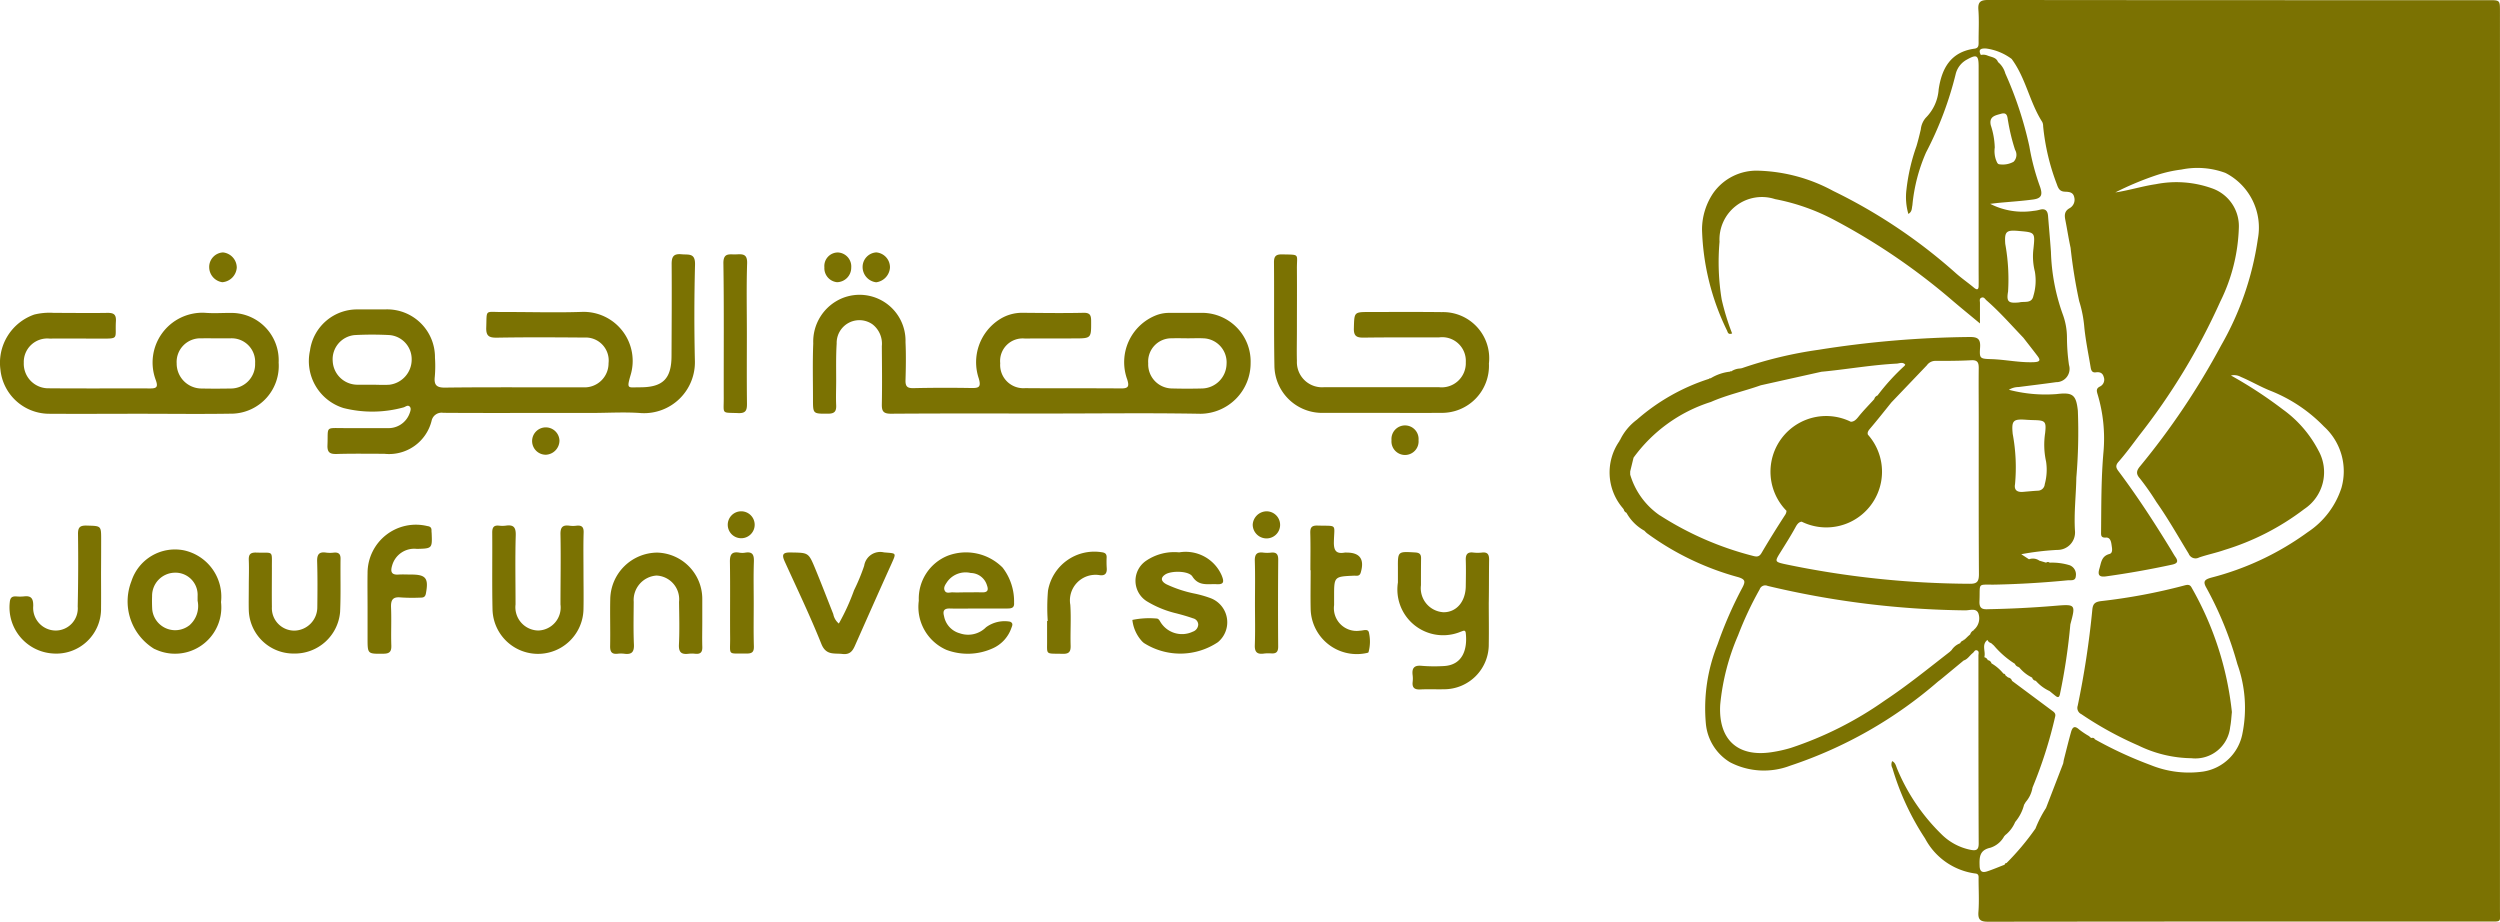 <svg xmlns="http://www.w3.org/2000/svg" width="116.232" height="42.854"><g fill="#7b7202"><path d="m75.452 23.628.043.058a.2.2 0 0 0 .122.152 2.127 2.127 0 0 0 .839.838 1.19 1.19 0 0 0 .112.112 12.917 12.917 0 0 0 4.253 2.047c.32.1.332.2.2.461a18.617 18.617 0 0 0-1.167 2.666 7.942 7.942 0 0 0-.544 3.678 2.348 2.348 0 0 0 1.124 1.8 3.413 3.413 0 0 0 2.791.161 20.189 20.189 0 0 0 6.885-3.919l.091-.069.089-.072-.038-.039c.071-.086.143-.172.217-.254-.074.082-.145.168-.217.254l.038.039 1.007-.833c.189-.059.28-.237.426-.349.06-.046.09-.152.184-.124.125.037.076.155.076.239 0 2.917 0 5.835.012 8.752 0 .289-.118.334-.365.287a2.655 2.655 0 0 1-1.384-.745 9.129 9.129 0 0 1-2.046-3.034c-.051-.123-.076-.276-.227-.347a.35.35 0 0 0 .011.326 12.235 12.235 0 0 0 1.518 3.271 3.107 3.107 0 0 0 2.33 1.627c.184.014.158.147.158.263 0 .506.031 1.015-.007 1.518-.029.383.1.463.465.462q11.63-.014 23.26-.008c.62 0 .522.039.522-.544V.539c0-.531 0-.531-.52-.531h-8.233q-7.513 0-15.027-.009c-.355 0-.5.075-.469.461.038.5.006 1.012.01 1.518 0 .145-.007.26-.191.285-1.1.15-1.522.906-1.667 1.9a2.054 2.054 0 0 1-.6 1.314.977.977 0 0 0-.23.543c-.061.258-.124.517-.2.772a9.039 9.039 0 0 0-.466 2.018 2.824 2.824 0 0 0 .088 1.136c.183-.106.155-.27.187-.4a7.912 7.912 0 0 1 .637-2.461 16.217 16.217 0 0 0 1.384-3.673 1.045 1.045 0 0 1 .5-.634c.473-.265.559-.217.559.319v9.472c0 .24.005.48 0 .719 0 .179-.071.209-.216.088-.273-.228-.566-.431-.833-.666a24.928 24.928 0 0 0-5.711-3.832 7.744 7.744 0 0 0-3.477-.942 2.46 2.46 0 0 0-2.1 1.038 3.037 3.037 0 0 0-.523 1.692 11.371 11.371 0 0 0 1.166 4.71c.029.07.05.2.233.126a11.252 11.252 0 0 1-.485-1.577 10.735 10.735 0 0 1-.1-2.684 1.973 1.973 0 0 1 2.583-1.983 9.76 9.76 0 0 1 2.809 1 29.716 29.716 0 0 1 5.48 3.753c.388.329.782.65 1.236 1.027v-.954c0-.085-.044-.2.072-.245s.165.067.23.124c.616.536 1.153 1.151 1.717 1.74l.032-.035-.032.035c.209.27.421.538.628.81.136.178.219.31-.132.325-.669.029-1.322-.12-1.986-.141-.535-.016-.558-.028-.523-.544.026-.385-.1-.489-.483-.485a47.5 47.5 0 0 0-7.029.595 19.038 19.038 0 0 0-3.56.854l-.08.015a.82.82 0 0 0-.422.137.041.041 0 0 0-.058.011 2.177 2.177 0 0 0-.9.311.045.045 0 0 0-.064.02 9.475 9.475 0 0 0-3.359 1.9 2.561 2.561 0 0 0-.791.961l-.022.01v.026a2.546 2.546 0 0 0 .16 3.12zm.214-1.922a.219.219 0 0 0 .005.035.219.219 0 0 1-.005-.033zm18.156 8.783a.427.427 0 0 0-.018-.054.427.427 0 0 1 .018.054zm-1.417-.735a.844.844 0 0 0-.147-.164.358.358 0 0 0-.119-.065.358.358 0 0 1 .119.065.844.844 0 0 1 .147.164zm3.337 7.569a.483.483 0 0 0-.051-.025.469.469 0 0 1 .051.025zm-1.137-24.705a2.458 2.458 0 0 1-.068 1.142c-.076.369-.419.238-.659.3-.5.049-.6-.023-.517-.505a9.271 9.271 0 0 0-.131-2.215c-.042-.584.046-.658.65-.6.735.064.74.064.661.823a2.89 2.89 0 0 0 .063 1.054zm.521 8.828a2.542 2.542 0 0 1-.06 1.068.326.326 0 0 1-.323.3c-.212.011-.424.033-.645.051-.255.03-.471-.032-.414-.352a8.472 8.472 0 0 0-.108-2.341c-.06-.622.017-.7.631-.656.119.008.239.013.359.016.528.012.578.065.517.609a3.628 3.628 0 0 0 .042 1.304zm.214 4.733.085.042zm-3.309 1.77c.038-.9-.128-.751.756-.769a44.023 44.023 0 0 0 3.348-.2c.143-.014.359.048.375-.191a.458.458 0 0 0-.285-.509 2.794 2.794 0 0 0-.932-.12.126.126 0 0 0-.164 0l-.315-.094a.514.514 0 0 0-.481-.063l-.359-.236a12.591 12.591 0 0 1 1.674-.2.812.812 0 0 0 .823-.892c-.051-.827.051-1.648.064-2.472a25.234 25.234 0 0 0 .07-3.109c-.08-.749-.243-.862-.991-.772a6.741 6.741 0 0 1-2.216-.2.89.89 0 0 1 .453-.128c.581-.075 1.162-.144 1.742-.226a.619.619 0 0 0 .6-.8 9.169 9.169 0 0 1-.094-1.273 3.134 3.134 0 0 0-.2-1.094 9.355 9.355 0 0 1-.545-2.889c-.038-.558-.091-1.114-.134-1.671-.02-.255-.137-.36-.394-.288a1.585 1.585 0 0 1-.275.05 3.315 3.315 0 0 1-2.022-.326c.214-.025.312-.038.411-.047.53-.05 1.061-.084 1.588-.155.383-.052.447-.212.323-.581a10.744 10.744 0 0 1-.5-1.886 17.206 17.206 0 0 0-1.118-3.394 1.044 1.044 0 0 0-.339-.528c-.085-.221-.3-.228-.482-.3a.509.509 0 0 0-.317-.03c-.156-.3.063-.309.252-.3a2.546 2.546 0 0 1 1.18.484c.658.887.833 2.008 1.422 2.929a.416.416 0 0 1 .042.194 10.312 10.312 0 0 0 .64 2.71c.068.2.141.328.367.339.185.009.386.01.438.255a.449.449 0 0 1-.219.515c-.237.135-.238.321-.194.544.085.431.151.865.244 1.294a24.123 24.123 0 0 0 .4 2.481 5.569 5.569 0 0 1 .238 1.209c.06.608.185 1.21.286 1.814.024.142.04.316.251.287.189-.026.318.03.367.216a.352.352 0 0 1-.176.443c-.174.086-.162.191-.112.355a7.126 7.126 0 0 1 .276 2.683c-.11 1.237-.1 2.474-.112 3.712 0 .146-.023.29.221.273.2-.014.244.177.266.337s.076.379-.1.427c-.37.1-.38.4-.463.674-.089.294-.025.413.314.365a41.344 41.344 0 0 0 3.067-.545c.234-.052.3-.142.156-.35-.076-.109-.14-.226-.209-.34-.756-1.237-1.543-2.453-2.412-3.614-.112-.149-.211-.269-.034-.471.342-.389.649-.809.961-1.223a29.932 29.932 0 0 0 3.774-6.229 8.281 8.281 0 0 0 .865-3.46 1.861 1.861 0 0 0-1.26-1.812 4.917 4.917 0 0 0-2.6-.189c-.636.093-1.249.291-1.885.384a14.066 14.066 0 0 1 1.944-.812 6.051 6.051 0 0 1 1.129-.252 3.733 3.733 0 0 1 2.046.156 2.854 2.854 0 0 1 1.508 3.074 13.908 13.908 0 0 1-1.709 4.951 34.254 34.254 0 0 1-3.772 5.621c-.167.2-.186.352-.013.546a12.057 12.057 0 0 1 .778 1.11c.546.772 1.01 1.6 1.5 2.4a.342.342 0 0 0 .482.179c.389-.135.8-.216 1.186-.352a11.748 11.748 0 0 0 3.706-1.9 2.056 2.056 0 0 0 .659-2.722 5.443 5.443 0 0 0-1.657-1.912 20 20 0 0 0-2.409-1.576.648.648 0 0 1 .463.067c.476.2.928.47 1.4.654a7.087 7.087 0 0 1 2.459 1.649 2.813 2.813 0 0 1 .815 2.852 3.9 3.9 0 0 1-1.566 2.06 13.2 13.2 0 0 1-4.484 2.115c-.306.087-.406.168-.23.474a16.421 16.421 0 0 1 1.439 3.542 6.028 6.028 0 0 1 .238 3.229 2.2 2.2 0 0 1-1.832 1.773 4.72 4.72 0 0 1-2.429-.3 18.5 18.5 0 0 1-2.6-1.2c-.038-.081-.106-.074-.176-.062l-.1-.09a3.659 3.659 0 0 1-.464-.311c-.241-.218-.319-.05-.374.144-.119.426-.223.856-.333 1.285l-.025.152-.8 2.076a5.285 5.285 0 0 0-.489.953 12 12 0 0 1-1.347 1.606c-.053 0-.078.03-.088.078-.269.1-.535.218-.809.307-.2.065-.344.042-.354-.246-.014-.407-.011-.74.5-.851a1.116 1.116 0 0 0 .632-.515.28.28 0 0 0-.363.116.28.28 0 0 1 .363-.116v-.005l.079-.088v.006a1.545 1.545 0 0 0 .442-.595 2 2 0 0 0 .413-.8.577.577 0 0 0-.131.058.573.573 0 0 1 .131-.058l.078-.13a.712.712 0 0 1-.006-.105.712.712 0 0 0 .006.105 1.362 1.362 0 0 0 .315-.67 20.575 20.575 0 0 0 1.053-3.3c.035-.131-.035-.2-.125-.262l-1.881-1.4a.211.211 0 0 0-.173-.154l-.027-.016-.106-.086a.091.091 0 0 0-.093-.079 2.017 2.017 0 0 0-.556-.479.2.2 0 0 0-.171-.148.209.209 0 0 0-.15-.131l-.008-.022c.065-.26-.142-.569.143-.789a.239.239 0 0 0 .168.147l.128.112a4.251 4.251 0 0 0 .981.854.239.239 0 0 0 .169.145l.009.021h.023a1.776 1.776 0 0 0 .6.474.2.2 0 0 0 .17.149 1.906 1.906 0 0 0 .638.476c.093.075.184.151.278.225.124.1.179.057.208-.091a28 28 0 0 0 .481-3.233c.251-.931.25-.944-.7-.865q-1.554.13-3.111.158c-.283.016-.429-.031-.414-.375zm.527-22.122c-.095-.42.218-.462.476-.537.319-.092.289.18.331.362a9.1 9.1 0 0 0 .321 1.314.457.457 0 0 1-.068.554 1.029 1.029 0 0 1-.653.119c-.1 0-.128-.119-.167-.205a1.255 1.255 0 0 1-.056-.58 3.609 3.609 0 0 0-.184-1.029zm1.233 31.877a.488.488 0 0 1 .052-.1.424.424 0 0 1 .078-.086.424.424 0 0 0-.078.086.5.5 0 0 0-.052.098zm-2-8.434-.024.008v.025a.292.292 0 0 0-.166.189l-.1.087-.052.051-.114.109a.04.04 0 0 0-.05.04.2.2 0 0 0-.15.126.833.833 0 0 0-.4.32l-.081.078c-1 .777-1.977 1.571-3.031 2.27a16.625 16.625 0 0 1-4.365 2.2 6.344 6.344 0 0 1-.9.2c-1.584.236-2.472-.6-2.381-2.206a10.652 10.652 0 0 1 .833-3.233 15.966 15.966 0 0 1 1-2.13.275.275 0 0 1 .373-.164 41.326 41.326 0 0 0 9.176 1.137c.211.006.508-.12.617.128a.694.694 0 0 1-.189.763zm.206-12.162c-.009.772 0 1.544 0 2.316 0 2.423-.006 4.846.009 7.268 0 .347-.085.457-.44.449a42.733 42.733 0 0 1-8.6-.917c-.442-.1-.45-.124-.218-.5.253-.406.511-.809.739-1.229.082-.152.165-.228.278-.241a2.59 2.59 0 0 0 3.079-4.046c-.031-.094.007-.171.092-.271.341-.4.67-.817 1-1.227l1.649-1.726a.485.485 0 0 1 .365-.205c.572 0 1.145 0 1.717-.031.282-.011.33.121.33.36zm-4.536 1.768zm.155 0a.258.258 0 0 1-.084.012.258.258 0 0 0 .079-.013zm-8.087-.181c.753-.335 1.562-.507 2.335-.782l2.819-.629.217-.021c1.093-.114 2.179-.3 3.278-.357.136-.007.287-.094.406.051l-.022.013v.025a10.059 10.059 0 0 0-1.271 1.393.235.235 0 0 0-.151.169c-.249.274-.512.538-.742.827-.111.14-.21.225-.35.224a2.59 2.59 0 0 0-2.989 4.141.366.366 0 0 1-.07.2c-.375.58-.741 1.165-1.09 1.761-.12.205-.247.175-.429.127a14.753 14.753 0 0 1-4.289-1.871h-.006a3.5 3.5 0 0 1-1.383-1.9v-.147l-.034-.034a.4.4 0 0 1-.052-.068.4.4 0 0 0 .052.068l.034.034.156-.641a7.081 7.081 0 0 1 3.577-2.584zm9.046-1.629a.637.637 0 0 0-.009-.068.637.637 0 0 1 .004.067z"/><path d="M96.766 33.202a16.3 16.3 0 0 0 2.654 1.459 5.782 5.782 0 0 0 2.467.591 1.627 1.627 0 0 0 1.8-1.453c.047-.234.056-.475.08-.692a14.807 14.807 0 0 0-1.872-5.787c-.083-.164-.206-.134-.339-.1a26.716 26.716 0 0 1-3.879.728c-.286.038-.376.134-.4.408a41.344 41.344 0 0 1-.679 4.457.319.319 0 0 0 .168.389zM29.823 19.207a2.365 2.365 0 0 0 2.484-2.439 91.896 91.896 0 0 1 .007-4.455c.017-.562-.292-.46-.626-.491-.393-.038-.464.133-.461.478.01 1.412 0 2.824-.006 4.235 0 1.082-.405 1.48-1.495 1.472-.523 0-.6.1-.416-.542a2.281 2.281 0 0 0-2.259-2.964c-1.234.042-2.47 0-3.706.006-.818 0-.706-.137-.738.713-.015.4.125.486.5.479 1.353-.023 2.706-.016 4.059-.005a1.069 1.069 0 0 1 1.127 1.192 1.115 1.115 0 0 1-1.158 1.123h-1.368c-1.691 0-3.382-.01-5.074.012-.4.005-.521-.125-.478-.507a5.778 5.778 0 0 0 .008-.881 2.224 2.224 0 0 0-2.336-2.247h-1.235a2.21 2.21 0 0 0-2.239 1.91 2.285 2.285 0 0 0 1.558 2.675 5.47 5.47 0 0 0 2.786-.029c.095-.025.192-.128.284-.046s.041.218 0 .329a1.042 1.042 0 0 1-1.031.679h-1.985c-.934 0-.761-.1-.8.794-.014.343.118.418.435.409.735-.022 1.47-.01 2.206-.009a2.037 2.037 0 0 0 2.2-1.533.475.475 0 0 1 .54-.372c1.573.012 3.147.006 4.721.006h2.25c.746-.003 1.502-.05 2.246.008zm-11.711-1.321c-.277.021-.557 0-.835 0h-.7a1.151 1.151 0 0 1-1.108-1.092 1.128 1.128 0 0 1 1.02-1.215 15.142 15.142 0 0 1 1.626 0 1.123 1.123 0 0 1 1.025 1.125 1.176 1.176 0 0 1-1.028 1.182zm37.681-3.339h-1.412a1.675 1.675 0 0 0-.6.1 2.344 2.344 0 0 0-1.372 3c.1.319.05.415-.29.412-1.485-.013-2.971 0-4.456-.013a1.08 1.08 0 0 1-1.16-1.158 1.048 1.048 0 0 1 1.151-1.148c.765-.008 1.529 0 2.294-.006.793 0 .785-.006.782-.8 0-.262-.04-.4-.361-.391-.941.022-1.882.007-2.823 0a1.932 1.932 0 0 0-1.048.29 2.362 2.362 0 0 0-.99 2.768c.114.4 0 .445-.349.439q-1.345-.024-2.691.006c-.3.007-.376-.093-.368-.376.017-.588.027-1.177 0-1.764a2.137 2.137 0 0 0-2.945-2.041 2.186 2.186 0 0 0-1.345 2.1c-.034.866-.012 1.735-.012 2.6 0 .686 0 .672.707.668.3 0 .383-.114.371-.393-.017-.381 0-.764 0-1.147 0-.573-.013-1.148.023-1.72a1.057 1.057 0 0 1 1.67-.891 1.139 1.139 0 0 1 .43 1.012c.006.9.018 1.794 0 2.691-.008.341.074.453.437.45 2.426-.017 4.853-.009 7.279-.009 2.368 0 4.735-.031 7.1.012a2.354 2.354 0 0 0 2.33-2.37 2.262 2.262 0 0 0-2.352-2.321zm.112 3.514q-.7.019-1.409 0a1.119 1.119 0 0 1-1.112-1.171 1.078 1.078 0 0 1 1.107-1.161c.249-.01.5 0 .748 0 .235 0 .47-.011.7 0a1.118 1.118 0 0 1 1.087 1.2 1.166 1.166 0 0 1-1.121 1.132zm-42.95-1.205a2.2 2.2 0 0 0-2.162-2.307c-.426-.005-.855.029-1.279-.007a2.316 2.316 0 0 0-2.271 3.13c.111.309.052.39-.26.388-1.573-.006-3.146.007-4.719-.007a1.141 1.141 0 0 1-1.158-1.185 1.093 1.093 0 0 1 1.2-1.126c.75-.006 1.5 0 2.249 0 1.025 0 .784.053.834-.809.019-.331-.12-.391-.409-.386-.823.013-1.646 0-2.47 0a2.954 2.954 0 0 0-.918.078 2.378 2.378 0 0 0-1.571 2.572 2.282 2.282 0 0 0 2.228 2.04c1.411.01 2.823 0 4.234 0 1.456 0 2.911.02 4.366-.006a2.221 2.221 0 0 0 2.106-2.375zm-2.248 1.207c-.441.008-.881.01-1.322 0a1.16 1.16 0 0 1-1.171-1.166 1.1 1.1 0 0 1 1.162-1.166c.235-.008.47 0 .705 0h.617a1.092 1.092 0 0 1 1.163 1.157 1.131 1.131 0 0 1-1.154 1.175zm56.3 1.132a2.186 2.186 0 0 0 2.217-2.294 2.146 2.146 0 0 0-2.187-2.39c-1.117-.013-2.235-.006-3.353-.005-.739 0-.717 0-.739.757-.011.375.139.438.464.434 1.162-.016 2.323-.009 3.485-.009a1.1 1.1 0 0 1 1.255 1.151 1.124 1.124 0 0 1-1.251 1.163H61.56a1.169 1.169 0 0 1-1.263-1.217c-.013-.47 0-.941 0-1.411 0-.956.007-1.912 0-2.867-.007-.72.165-.661-.681-.68-.282-.006-.388.075-.385.371.014 1.6-.008 3.206.02 4.808a2.218 2.218 0 0 0 2.241 2.19h2.735c.912 0 1.853.005 2.78-.001zm2.226 6.822c0-.246-.078-.355-.33-.327a1.708 1.708 0 0 1-.4 0c-.277-.036-.364.087-.355.349.013.4.006.793 0 1.189 0 .731-.42 1.233-1.026 1.237a1.119 1.119 0 0 1-1.058-1.257c0-.411 0-.823.005-1.234.005-.2-.063-.277-.276-.289-.806-.048-.806-.057-.8.736v.661a2.127 2.127 0 0 0 2.928 2.285c.091-.024.206-.115.227.069.081.724-.122 1.508-1.067 1.533a7.127 7.127 0 0 1-.968-.012c-.362-.04-.48.1-.435.44a1.29 1.29 0 0 1 0 .308c-.03.273.091.362.356.349.366-.018.734 0 1.1-.008a2.08 2.08 0 0 0 2.083-2.112c.011-.631 0-1.263 0-1.895.012-.671.005-1.346.016-2.022zm-42.439-1.575a1.144 1.144 0 0 1-.308 0c-.315-.044-.435.055-.428.4.022 1.086 0 2.173 0 3.26a1.071 1.071 0 0 1-1.04 1.212 1.082 1.082 0 0 1-1.049-1.211c0-1.072-.022-2.145.009-3.216.011-.386-.113-.5-.467-.448a1.211 1.211 0 0 1-.308 0c-.262-.029-.32.1-.318.337.01 1.189-.013 2.38.014 3.569a2.115 2.115 0 0 0 4.229-.036c.012-.572 0-1.145 0-1.718 0-.6-.012-1.2.006-1.806.013-.265-.066-.376-.34-.343zm29.454 3.355a5.251 5.251 0 0 0-.677-.193 5.744 5.744 0 0 1-1.337-.437c-.216-.114-.326-.284-.053-.461s1.084-.174 1.255.094c.3.471.722.338 1.128.361.347.02.35-.121.239-.4a1.825 1.825 0 0 0-1.98-1.08 2.319 2.319 0 0 0-1.542.394 1.124 1.124 0 0 0 .051 1.888 4.739 4.739 0 0 0 1.252.527c.3.074.6.158.887.259a.306.306 0 0 1 .238.287.364.364 0 0 1-.25.331 1.173 1.173 0 0 1-1.512-.457c-.039-.064-.066-.123-.145-.15a3.868 3.868 0 0 0-1.155.062 1.751 1.751 0 0 0 .44.984.756.756 0 0 0 .1.091 3.147 3.147 0 0 0 3.434-.038 1.2 1.2 0 0 0-.373-2.062zM44.056 25.84a2.15 2.15 0 0 0-1.338 2.088 2.177 2.177 0 0 0 1.291 2.289 2.813 2.813 0 0 0 2.146-.074 1.608 1.608 0 0 0 .867-.947c.038-.1.105-.223-.063-.293a1.459 1.459 0 0 0-1.114.259 1.173 1.173 0 0 1-1.222.282 1.016 1.016 0 0 1-.732-.8c-.064-.232-.009-.361.268-.353.44.013.881 0 1.322 0h1.366c.191 0 .318-.038.3-.263a2.566 2.566 0 0 0-.534-1.64 2.4 2.4 0 0 0-2.557-.548zm1.609 1.7c-.264-.006-.528 0-.791 0-.19 0-.382.011-.571 0-.134-.01-.32.082-.389-.1-.056-.145.053-.283.131-.4a1.052 1.052 0 0 1 1.09-.4.8.8 0 0 1 .752.574c.079.217.034.332-.221.326zM8.544 25.585a2.128 2.128 0 0 0-2.432 1.432 2.585 2.585 0 0 0 1.057 3.15l.041.016a2.153 2.153 0 0 0 3.066-2.191 2.207 2.207 0 0 0-1.732-2.407zm.244 3.5a1.072 1.072 0 0 1-1.711-.755 7.054 7.054 0 0 1-.006-.617 1.075 1.075 0 0 1 1.046-1.087 1.031 1.031 0 0 1 1.07 1.092v.212a1.187 1.187 0 0 1-.399 1.158zm23.863-.165v-1.057a2.154 2.154 0 0 0-2.092-2.171 2.2 2.2 0 0 0-2.186 2.145c-.017.734.008 1.469-.006 2.2-.005.264.072.387.346.357a1.29 1.29 0 0 1 .308 0c.335.046.468-.066.452-.429-.03-.659-.013-1.321-.01-1.982a1.142 1.142 0 0 1 1.057-1.224 1.105 1.105 0 0 1 1.051 1.223c.008.661.027 1.323-.005 1.982-.018.367.117.473.449.431a1.354 1.354 0 0 1 .308 0c.25.026.339-.078.329-.328-.012-.383-.001-.765-.001-1.147zm-17.132-3.227a1.417 1.417 0 0 1-.352 0c-.338-.053-.432.09-.422.416.022.705.016 1.412.008 2.117a1.089 1.089 0 0 1-1.045 1.093 1.043 1.043 0 0 1-1.067-1.1c-.008-.6 0-1.206 0-1.809-.006-.853.1-.691-.725-.719-.275-.009-.36.084-.349.35.017.411 0 .823 0 1.235 0 .368-.009.736 0 1.1a2.079 2.079 0 0 0 2.1 2.009 2.112 2.112 0 0 0 2.145-1.927c.038-.822.01-1.647.021-2.47.006-.23-.09-.317-.314-.295zm25.58-.011a.756.756 0 0 0-.921.623 9.2 9.2 0 0 1-.471 1.138A9.959 9.959 0 0 1 39 28.99a.746.746 0 0 1-.258-.438c-.281-.71-.554-1.423-.846-2.128-.309-.745-.317-.724-1.13-.738-.379-.007-.427.1-.281.423.577 1.269 1.182 2.528 1.7 3.823.218.551.594.427.985.473.421.049.512-.236.638-.519.542-1.221 1.082-2.442 1.633-3.659.24-.542.247-.494-.342-.545zm-36.396-.598c0-.646 0-.628-.657-.648-.325-.01-.425.071-.419.411a95.929 95.929 0 0 1-.014 3.35 1.029 1.029 0 0 1-1.043 1.118 1.053 1.053 0 0 1-1.025-1.139c.006-.341-.087-.494-.439-.447a1.916 1.916 0 0 1-.352 0c-.2-.01-.279.058-.3.273a2.15 2.15 0 0 0 2 2.38 2.081 2.081 0 0 0 2.244-2.126c.006-.544 0-1.088 0-1.631q.005-.769.005-1.541zm15.359-.434c0-.128-.073-.176-.192-.191a2.247 2.247 0 0 0-2.781 2.185c-.009.543 0 1.086 0 1.63v1.4c0 .739 0 .727.733.719.286 0 .382-.094.372-.383-.021-.587.012-1.175-.013-1.761-.015-.354.078-.515.461-.472a8.2 8.2 0 0 0 .88.009c.138 0 .244-.005.279-.192.134-.708.005-.882-.688-.882-.191 0-.383-.011-.572 0-.356.029-.395-.143-.306-.431a1.064 1.064 0 0 1 1.15-.761c.714-.02.714-.02.683-.75-.006-.032-.006-.076-.006-.12zm43.164 4.672a1.056 1.056 0 0 1-1.2-1.189v-.4c0-.928 0-.927.921-.968.12-.005.261.048.318-.145.181-.614-.033-.929-.652-.929a.507.507 0 0 0-.088 0c-.4.072-.517-.087-.509-.492.017-.866.182-.736-.759-.764-.286-.008-.346.1-.338.359.016.572.005 1.146.005 1.718h.012c0 .6-.013 1.205 0 1.807a2.146 2.146 0 0 0 2.534 2.056c.055-.011.147-.023.156-.053a1.86 1.86 0 0 0 .02-.909c-.039-.203-.274-.088-.42-.091zM34.729 18.766c-.014-1.087-.005-2.175-.005-3.262s-.024-2.176.012-3.262c.015-.448-.218-.429-.515-.415s-.6-.1-.588.43c.032 2.086.011 4.173.016 6.26 0 .765-.115.656.674.689.356.015.409-.136.406-.44zm16.722 7.143c0-.167-.08-.216-.241-.236a2.186 2.186 0 0 0-2.486 1.793 9.192 9.192 0 0 0-.012 1.407h-.03v.838c.011.767-.118.666.721.687.293.007.382-.09.374-.379-.019-.631.027-1.266-.015-1.895a1.19 1.19 0 0 1 1.343-1.387c.272.048.373-.079.349-.344a4.515 4.515 0 0 1-.003-.484zm-16.807-.214a.776.776 0 0 1-.264 0c-.356-.064-.45.087-.444.433.019 1.176 0 2.352.01 3.528.007.853-.139.714.752.73.264 0 .36-.063.352-.343-.02-.661-.007-1.323-.007-1.984 0-.647-.015-1.294.007-1.94.012-.318-.056-.484-.406-.424zm24.784.317c0-.254-.094-.344-.337-.319a1.508 1.508 0 0 1-.351 0c-.306-.041-.41.077-.4.389.021.659.007 1.319.007 1.979 0 .645.016 1.29-.007 1.935-.011.312.1.429.4.393a1.809 1.809 0 0 1 .351-.011c.237.018.337-.059.335-.32q-.015-2.023.002-4.046zM10.336 13.121a.73.73 0 0 0 .672-.68.713.713 0 0 0-.641-.705.678.678 0 0 0-.641.7.712.712 0 0 0 .61.685zm29.769-.719a.715.715 0 0 0 .631.722.738.738 0 0 0 .641-.676.694.694 0 0 0-.637-.713.678.678 0 0 0-.635.667zm-1.777.026a.655.655 0 0 0 .589.692.673.673 0 0 0 .659-.676.652.652 0 0 0-.621-.706.631.631 0 0 0-.627.69z"/><path d="M26.011 20.481a.636.636 0 1 0-.629.661.663.663 0 0 0 .629-.661zm39.941-.015a.631.631 0 1 0-1.257 0 .631.631 0 1 0 1.257 0zm-31.501 3.306a.626.626 0 1 0 .044 1.251.626.626 0 0 0-.044-1.251zm24.415.001a.657.657 0 0 0-.624.619.644.644 0 0 0 .6.639.63.63 0 1 0 .02-1.258z"/></g></svg>